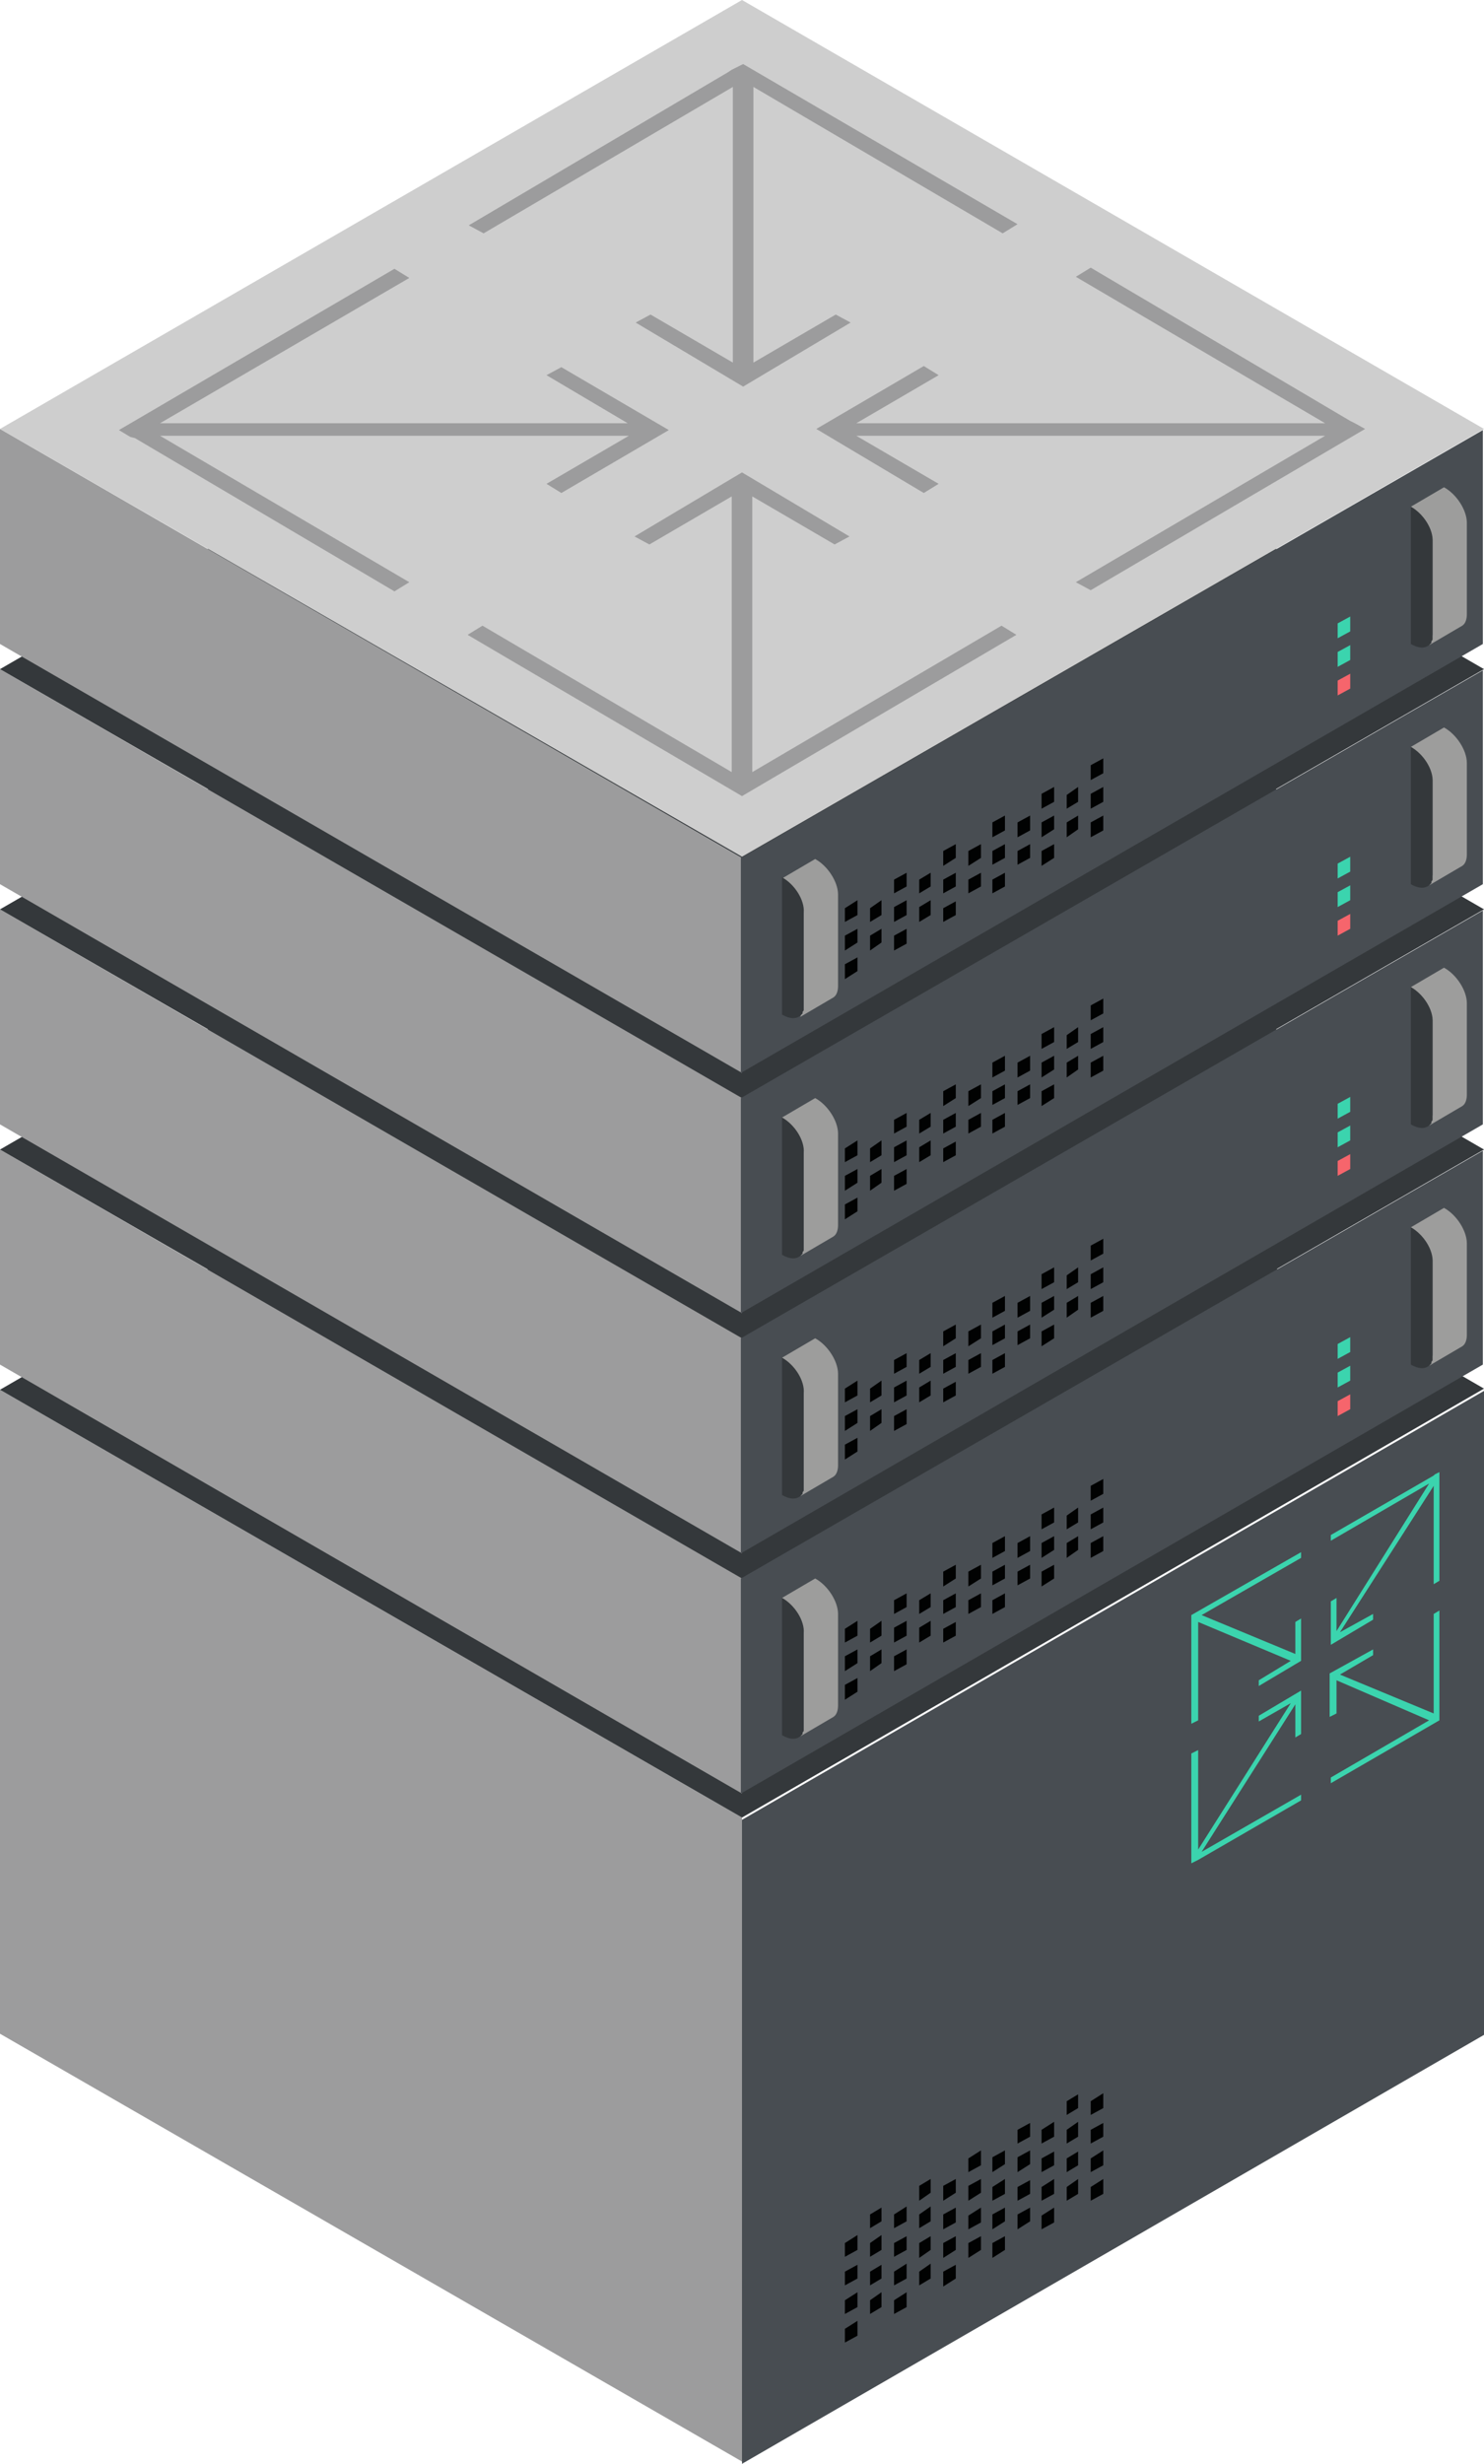 <?xml version="1.0" encoding="utf-8"?>
<!-- Generator: Adobe Illustrator 24.0.2, SVG Export Plug-In . SVG Version: 6.00 Build 0)  -->
<svg version="1.1" id="Server" xmlns="http://www.w3.org/2000/svg" xmlns:xlink="http://www.w3.org/1999/xlink" x="0px" y="0px"
	 viewBox="0 0 129.8 215.4" style="enable-background:new 0 0 129.8 215.4;" xml:space="preserve">
<style type="text/css">
	.st0{fill:#9C9C9D;}
	.st1{fill:#484D52;}
	.st2{fill:#34383B;}
	.st3{fill:#010202;}
	.st4{fill:#3BD4AE;}
	.st5{fill:#9D9D9C;}
	.st6{fill:#F6656C;}
	.st7{fill:#CECECE;}
</style>
<g>
	<polygon class="st0" points="64.9,158.9 64.9,215.2 0,177.8 0,121.5 	"/>
	<polygon class="st1" points="64.9,159.1 64.9,215.4 129.8,177.9 129.8,121.6 	"/>
	<polygon class="st2" points="64.9,158.9 129.8,121.4 64.9,83.9 0,121.5 	"/>
	<g>
		<g>
			<polygon class="st3" points="73.9,198.6 75,198 75,199.2 73.9,199.8 			"/>
			<polygon class="st3" points="73.9,201.1 75,200.4 75,201.7 73.9,202.3 			"/>
			<polygon class="st3" points="73.9,203.6 75,202.9 75,204.2 73.9,204.8 			"/>
			<polygon class="st3" points="76.1,198.6 77.1,198 77.1,199.2 76.1,199.8 			"/>
			<polygon class="st3" points="76.1,201.1 77.1,200.4 77.1,201.7 76.1,202.3 			"/>
			<polygon class="st3" points="78.2,196.1 79.3,195.5 79.3,196.7 78.2,197.3 			"/>
			<polygon class="st3" points="78.2,198.6 79.3,197.9 79.3,199.2 78.2,199.8 			"/>
			<polygon class="st3" points="78.2,201.1 79.3,200.4 79.3,201.7 78.2,202.3 			"/>
			<polygon class="st3" points="80.4,196.1 81.4,195.5 81.4,196.7 80.4,197.4 			"/>
			<polygon class="st3" points="80.4,198.6 81.4,197.9 81.4,199.2 80.4,199.8 			"/>
			<polygon class="st3" points="82.5,193.6 83.6,193 83.6,194.3 82.5,194.9 			"/>
			<polygon class="st3" points="82.5,196.1 83.6,195.5 83.6,196.7 82.5,197.4 			"/>
			<polygon class="st3" points="82.5,198.6 83.6,198 83.6,199.2 82.5,199.9 			"/>
			<polygon class="st3" points="84.7,193.7 85.8,193 85.8,194.3 84.7,194.9 			"/>
			<polygon class="st3" points="84.7,196.1 85.8,195.5 85.8,196.7 84.7,197.4 			"/>
			<polygon class="st3" points="86.8,191.2 87.9,190.5 87.9,191.8 86.8,192.4 			"/>
			<polygon class="st3" points="86.8,193.6 87.9,193 87.9,194.2 86.8,194.9 			"/>
			<polygon class="st3" points="86.8,196.1 87.9,195.5 87.9,196.7 86.8,197.4 			"/>
			<polygon class="st3" points="89,191.2 90.1,190.6 90.1,191.8 89,192.4 			"/>
			<polygon class="st3" points="89,193.6 90.1,193 90.1,194.2 89,194.9 			"/>
			<polygon class="st3" points="91.1,188.7 92.2,188.1 92.2,189.3 91.1,189.9 			"/>
			<polygon class="st3" points="91.1,191.2 92.2,190.5 92.2,191.8 91.1,192.4 			"/>
			<polygon class="st3" points="91.1,193.7 92.2,193 92.2,194.3 91.1,194.9 			"/>
			<polygon class="st3" points="95.4,186.2 96.5,185.6 96.5,186.8 95.4,187.4 			"/>
			<polygon class="st3" points="95.4,188.7 96.5,188 96.5,189.3 95.4,189.9 			"/>
			<polygon class="st3" points="95.4,191.2 96.5,190.5 96.5,191.8 95.4,192.4 			"/>
			<polygon class="st3" points="93.3,188.7 94.3,188.1 94.3,189.3 93.3,189.9 			"/>
			<polygon class="st3" points="93.3,191.2 94.3,190.5 94.3,191.8 93.3,192.4 			"/>
		</g>
		<polygon class="st3" points="73.9,196.1 75,195.4 75,196.7 73.9,197.3 		"/>
		<polygon class="st3" points="76.1,193.6 77.1,193 77.1,194.2 76.1,194.8 		"/>
		<polygon class="st3" points="76.1,196.1 77.1,195.4 77.1,196.7 76.1,197.3 		"/>
		<polygon class="st3" points="78.2,193.6 79.3,192.9 79.3,194.2 78.2,194.8 		"/>
		<polygon class="st3" points="80.4,191.1 81.4,190.5 81.4,191.7 80.4,192.4 		"/>
		<polygon class="st3" points="80.4,193.6 81.4,192.9 81.4,194.2 80.4,194.8 		"/>
		<polygon class="st3" points="82.5,191.1 83.6,190.5 83.6,191.7 82.5,192.4 		"/>
		<polygon class="st3" points="84.7,188.7 85.8,188 85.8,189.3 84.7,189.9 		"/>
		<polygon class="st3" points="84.7,191.1 85.8,190.5 85.8,191.7 84.7,192.4 		"/>
		<polygon class="st3" points="86.8,188.6 87.9,188 87.9,189.2 86.8,189.9 		"/>
		<polygon class="st3" points="89,186.2 90.1,185.6 90.1,186.8 89,187.4 		"/>
		<polygon class="st3" points="89,188.6 90.1,188 90.1,189.2 89,189.9 		"/>
		<polygon class="st3" points="91.1,186.2 92.2,185.5 92.2,186.8 91.1,187.4 		"/>
		<polygon class="st3" points="95.4,183.7 96.5,183 96.5,184.3 95.4,184.9 		"/>
		<polygon class="st3" points="93.3,183.7 94.3,183.1 94.3,184.3 93.3,184.9 		"/>
		<polygon class="st3" points="93.3,186.2 94.3,185.5 94.3,186.8 93.3,187.4 		"/>
	</g>
	<g>
		<polygon class="st4" points="125.5,128.9 125.4,129 116.4,134.2 116.4,134.7 125,129.7 116.9,142.6 116.9,139.7 116.4,140 
			116.4,143.8 120.1,141.6 120.1,141.1 117.2,142.7 125.4,129.9 125.4,138.5 125.9,138.2 125.9,128.7 		"/>
		<polygon class="st4" points="116.3,146.3 116.3,150.1 116.9,149.8 116.9,146.9 125,150.4 116.4,155.4 116.4,155.9 125.9,150.4 
			125.9,140.8 125.4,141.1 125.4,149.8 117.2,146.4 120.1,144.7 120.1,144.2 		"/>
		<polygon class="st4" points="110.1,150 110.1,150.5 112.9,148.9 104.8,161.7 104.8,153 104.2,153.3 104.2,162.9 104.6,162.7 
			104.8,162.6 113.8,157.4 113.8,156.9 105.1,161.9 113.3,149 113.3,151.9 113.8,151.6 113.8,147.8 		"/>
		<polygon class="st4" points="104.2,141.2 104.2,141.6 104.2,141.7 104.2,150.7 104.8,150.4 104.8,141.8 112.9,145.2 110.1,146.9 
			110.1,147.4 113.8,145.2 113.8,141.5 113.3,141.8 113.3,144.6 105.1,141.2 113.8,136.2 113.8,135.7 		"/>
	</g>
</g>
<g>
	<polygon class="st0" points="64.9,138 64.9,156.8 0,119.3 0,100.5 	"/>
	<polygon class="st1" points="64.8,138 64.8,156.8 129.7,119.3 129.7,100.6 	"/>
	<path class="st5" d="M123.4,119.3"/>
	<g>
		<polygon class="st3" points="73.9,142.4 75,141.7 75,143 73.9,143.6 		"/>
		<polygon class="st3" points="73.9,144.8 75,144.2 75,145.4 73.9,146.1 		"/>
		<polygon class="st3" points="73.9,147.3 75,146.7 75,147.9 73.9,148.6 		"/>
		<polygon class="st3" points="76.1,142.4 77.1,141.7 77.1,143 76.1,143.6 		"/>
		<polygon class="st3" points="76.1,144.8 77.1,144.2 77.1,145.4 76.1,146.1 		"/>
		<polygon class="st3" points="78.2,139.9 79.3,139.3 79.3,140.5 78.2,141.1 		"/>
		<polygon class="st3" points="78.2,142.3 79.3,141.7 79.3,143 78.2,143.6 		"/>
		<polygon class="st3" points="78.2,144.8 79.3,144.2 79.3,145.5 78.2,146.1 		"/>
		<polygon class="st3" points="80.4,139.9 81.4,139.3 81.4,140.5 80.4,141.1 		"/>
		<polygon class="st3" points="80.4,142.3 81.4,141.7 81.4,143 80.4,143.6 		"/>
		<polygon class="st3" points="82.5,137.4 83.6,136.8 83.6,138 82.5,138.7 		"/>
		<polygon class="st3" points="82.5,139.9 83.6,139.3 83.6,140.5 82.5,141.1 		"/>
		<polygon class="st3" points="82.5,142.4 83.6,141.8 83.6,143 82.5,143.6 		"/>
		<polygon class="st3" points="84.7,137.4 85.8,136.8 85.8,138 84.7,138.7 		"/>
		<polygon class="st3" points="84.7,139.9 85.8,139.3 85.8,140.5 84.7,141.1 		"/>
		<polygon class="st3" points="86.8,134.9 87.9,134.3 87.9,135.6 86.8,136.2 		"/>
		<polygon class="st3" points="86.8,137.4 87.9,136.8 87.9,138 86.8,138.6 		"/>
		<polygon class="st3" points="86.8,139.9 87.9,139.3 87.9,140.5 86.8,141.1 		"/>
		<polygon class="st3" points="89,134.9 90.1,134.3 90.1,135.6 89,136.2 		"/>
		<polygon class="st3" points="89,137.4 90.1,136.8 90.1,138 89,138.6 		"/>
		<polygon class="st3" points="91.1,132.4 92.2,131.8 92.2,133.1 91.1,133.7 		"/>
		<polygon class="st3" points="91.1,134.9 92.2,134.3 92.2,135.5 91.1,136.2 		"/>
		<polygon class="st3" points="91.1,137.4 92.2,136.8 92.2,138 91.1,138.7 		"/>
		<polygon class="st3" points="95.4,129.9 96.5,129.3 96.5,130.6 95.4,131.2 		"/>
		<polygon class="st3" points="95.4,132.4 96.5,131.8 96.5,133.1 95.4,133.7 		"/>
		<polygon class="st3" points="95.4,134.9 96.5,134.3 96.5,135.6 95.4,136.2 		"/>
		<polygon class="st3" points="93.3,132.5 94.3,131.8 94.3,133.1 93.3,133.7 		"/>
		<polygon class="st3" points="93.3,134.9 94.3,134.3 94.3,135.5 93.3,136.2 		"/>
		<polygon class="st6" points="117,122.5 118.1,121.9 118.1,123.2 117,123.8 		"/>
		<polygon class="st4" points="117,120 118.1,119.4 118.1,120.7 117,121.3 		"/>
		<polygon class="st4" points="117,117.5 118.1,116.9 118.1,118.2 117,118.8 		"/>
	</g>
	<polygon class="st2" points="64.9,137.9 129.8,100.5 64.9,63 0,100.5 	"/>
	<g>
		<path class="st5" d="M125.3,118.5L125.3,118.5V118v-7.6c0-1.1-0.9-2.5-1.9-3.1l2.9-1.7c1.1,0.6,2,2,2,3.1v7.9v0.1
			c0,0.4-0.1,0.8-0.4,1l-2.9,1.7"/>
		<path class="st2" d="M123.4,107.3l0,10.2v1.8c0.7,0.4,1.2,0.4,1.6,0.1l0,0c0,0,0,0,0,0c0,0,0.1-0.1,0.1-0.1c0,0,0.1-0.1,0.1-0.1
			c0,0,0,0,0-0.1c0-0.1,0.1-0.1,0.1-0.2c0,0,0-0.1,0-0.1c0-0.1,0-0.2,0-0.3c0,0,0,0,0-0.1v0v-0.1v0v-7.9
			C125.4,109.3,124.5,107.9,123.4,107.3z"/>
	</g>
	<g>
		<path class="st5" d="M70.3,150.9v-0.1v-0.4v-7.6c0-1.1-0.9-2.5-1.9-3.1l2.9-1.7c1.1,0.6,2,2,2,3.1v7.9v0.1c0,0.4-0.1,0.8-0.4,1
			l-2.9,1.7"/>
		<path class="st2" d="M68.4,139.7l0,10.2v1.8c0.7,0.4,1.2,0.4,1.6,0.1l0,0c0,0,0,0,0,0c0,0,0.1-0.1,0.1-0.1c0,0,0.1-0.1,0.1-0.1
			c0,0,0,0,0-0.1c0-0.1,0.1-0.1,0.1-0.2c0,0,0-0.1,0-0.1c0-0.1,0-0.2,0-0.3c0,0,0,0,0-0.1v0v-0.1v0v-7.9
			C70.4,141.7,69.5,140.3,68.4,139.7z"/>
	</g>
</g>
<g>
	<polygon class="st0" points="64.9,117 64.9,135.8 0,98.3 0,79.5 	"/>
	<polygon class="st1" points="64.8,117 64.8,135.8 129.7,98.3 129.7,79.6 	"/>
	<path class="st5" d="M123.4,98.3"/>
	<g>
		<polygon class="st3" points="73.9,121.4 75,120.7 75,122 73.9,122.6 		"/>
		<polygon class="st3" points="73.9,123.8 75,123.2 75,124.4 73.9,125.1 		"/>
		<polygon class="st3" points="73.9,126.3 75,125.7 75,126.9 73.9,127.6 		"/>
		<polygon class="st3" points="76.1,121.4 77.1,120.7 77.1,122 76.1,122.6 		"/>
		<polygon class="st3" points="76.1,123.8 77.1,123.2 77.1,124.4 76.1,125.1 		"/>
		<polygon class="st3" points="78.2,118.9 79.3,118.3 79.3,119.5 78.2,120.1 		"/>
		<polygon class="st3" points="78.2,121.3 79.3,120.7 79.3,122 78.2,122.6 		"/>
		<polygon class="st3" points="78.2,123.8 79.3,123.2 79.3,124.5 78.2,125.1 		"/>
		<polygon class="st3" points="80.4,118.9 81.4,118.3 81.4,119.5 80.4,120.1 		"/>
		<polygon class="st3" points="80.4,121.3 81.4,120.7 81.4,122 80.4,122.6 		"/>
		<polygon class="st3" points="82.5,116.4 83.6,115.8 83.6,117 82.5,117.7 		"/>
		<polygon class="st3" points="82.5,118.9 83.6,118.3 83.6,119.5 82.5,120.1 		"/>
		<polygon class="st3" points="82.5,121.4 83.6,120.8 83.6,122 82.5,122.6 		"/>
		<polygon class="st3" points="84.7,116.4 85.8,115.8 85.8,117 84.7,117.7 		"/>
		<polygon class="st3" points="84.7,118.9 85.8,118.3 85.8,119.5 84.7,120.1 		"/>
		<polygon class="st3" points="86.8,113.9 87.9,113.3 87.9,114.6 86.8,115.2 		"/>
		<polygon class="st3" points="86.8,116.4 87.9,115.8 87.9,117 86.8,117.6 		"/>
		<polygon class="st3" points="86.8,118.9 87.9,118.3 87.9,119.5 86.8,120.1 		"/>
		<polygon class="st3" points="89,113.9 90.1,113.3 90.1,114.6 89,115.2 		"/>
		<polygon class="st3" points="89,116.4 90.1,115.8 90.1,117 89,117.6 		"/>
		<polygon class="st3" points="91.1,111.4 92.2,110.8 92.2,112.1 91.1,112.7 		"/>
		<polygon class="st3" points="91.1,113.9 92.2,113.3 92.2,114.5 91.1,115.2 		"/>
		<polygon class="st3" points="91.1,116.4 92.2,115.8 92.2,117 91.1,117.7 		"/>
		<polygon class="st3" points="95.4,108.9 96.5,108.3 96.5,109.6 95.4,110.2 		"/>
		<polygon class="st3" points="95.4,111.4 96.5,110.8 96.5,112.1 95.4,112.7 		"/>
		<polygon class="st3" points="95.4,113.9 96.5,113.3 96.5,114.6 95.4,115.2 		"/>
		<polygon class="st3" points="93.3,111.5 94.3,110.8 94.3,112.1 93.3,112.7 		"/>
		<polygon class="st3" points="93.3,113.9 94.3,113.3 94.3,114.5 93.3,115.2 		"/>
		<polygon class="st6" points="117,101.5 118.1,100.9 118.1,102.2 117,102.8 		"/>
		<polygon class="st4" points="117,99 118.1,98.4 118.1,99.7 117,100.3 		"/>
		<polygon class="st4" points="117,96.5 118.1,95.9 118.1,97.2 117,97.8 		"/>
	</g>
	<polygon class="st2" points="64.9,116.9 129.8,79.5 64.9,42 0,79.5 	"/>
	<g>
		<path class="st5" d="M125.3,97.5L125.3,97.5V97v-7.6c0-1.1-0.9-2.5-1.9-3.1l2.9-1.7c1.1,0.6,2,2,2,3.1v7.9v0.1
			c0,0.4-0.1,0.8-0.4,1l-2.9,1.7"/>
		<path class="st2" d="M123.4,86.3l0,10.2v1.8c0.7,0.4,1.2,0.4,1.6,0.1l0,0c0,0,0,0,0,0c0,0,0.1-0.1,0.1-0.1c0,0,0.1-0.1,0.1-0.1
			c0,0,0,0,0-0.1c0-0.1,0.1-0.1,0.1-0.2c0,0,0-0.1,0-0.1c0-0.1,0-0.2,0-0.3c0,0,0,0,0-0.1v0v-0.1v0v-7.9
			C125.4,88.3,124.5,86.9,123.4,86.3z"/>
	</g>
	<g>
		<path class="st5" d="M70.3,129.9v-0.1v-0.4v-7.6c0-1.1-0.9-2.5-1.9-3.1l2.9-1.7c1.1,0.6,2,2,2,3.1v7.9v0.1c0,0.4-0.1,0.8-0.4,1
			l-2.9,1.7"/>
		<path class="st2" d="M68.4,118.7l0,10.2v1.8c0.7,0.4,1.2,0.4,1.6,0.1l0,0c0,0,0,0,0,0c0,0,0.1-0.1,0.1-0.1c0,0,0.1-0.1,0.1-0.1
			c0,0,0,0,0-0.1c0-0.1,0.1-0.1,0.1-0.2c0,0,0-0.1,0-0.1c0-0.1,0-0.2,0-0.3c0,0,0,0,0-0.1v0v-0.1v0v-7.9
			C70.4,120.7,69.5,119.3,68.4,118.7z"/>
	</g>
</g>
<g>
	<polygon class="st0" points="64.9,96 64.9,114.8 0,77.3 0,58.5 	"/>
	<polygon class="st1" points="64.8,96 64.8,114.8 129.7,77.3 129.7,58.6 	"/>
	<path class="st5" d="M123.4,77.3"/>
	<g>
		<polygon class="st3" points="73.9,100.4 75,99.7 75,101 73.9,101.6 		"/>
		<polygon class="st3" points="73.9,102.8 75,102.2 75,103.4 73.9,104.1 		"/>
		<polygon class="st3" points="73.9,105.3 75,104.7 75,105.9 73.9,106.6 		"/>
		<polygon class="st3" points="76.1,100.4 77.1,99.7 77.1,101 76.1,101.6 		"/>
		<polygon class="st3" points="76.1,102.8 77.1,102.2 77.1,103.4 76.1,104.1 		"/>
		<polygon class="st3" points="78.2,97.9 79.3,97.3 79.3,98.5 78.2,99.1 		"/>
		<polygon class="st3" points="78.2,100.3 79.3,99.7 79.3,101 78.2,101.6 		"/>
		<polygon class="st3" points="78.2,102.8 79.3,102.2 79.3,103.5 78.2,104.1 		"/>
		<polygon class="st3" points="80.4,97.9 81.4,97.3 81.4,98.5 80.4,99.1 		"/>
		<polygon class="st3" points="80.4,100.3 81.4,99.7 81.4,101 80.4,101.6 		"/>
		<polygon class="st3" points="82.5,95.4 83.6,94.8 83.6,96 82.5,96.7 		"/>
		<polygon class="st3" points="82.5,97.9 83.6,97.3 83.6,98.5 82.5,99.1 		"/>
		<polygon class="st3" points="82.5,100.4 83.6,99.8 83.6,101 82.5,101.6 		"/>
		<polygon class="st3" points="84.7,95.4 85.8,94.8 85.8,96 84.7,96.7 		"/>
		<polygon class="st3" points="84.7,97.9 85.8,97.3 85.8,98.5 84.7,99.1 		"/>
		<polygon class="st3" points="86.8,92.9 87.9,92.3 87.9,93.6 86.8,94.2 		"/>
		<polygon class="st3" points="86.8,95.4 87.9,94.8 87.9,96 86.8,96.6 		"/>
		<polygon class="st3" points="86.8,97.9 87.9,97.3 87.9,98.5 86.8,99.1 		"/>
		<polygon class="st3" points="89,92.9 90.1,92.3 90.1,93.6 89,94.2 		"/>
		<polygon class="st3" points="89,95.4 90.1,94.8 90.1,96 89,96.6 		"/>
		<polygon class="st3" points="91.1,90.4 92.2,89.8 92.2,91.1 91.1,91.7 		"/>
		<polygon class="st3" points="91.1,92.9 92.2,92.3 92.2,93.5 91.1,94.2 		"/>
		<polygon class="st3" points="91.1,95.4 92.2,94.8 92.2,96 91.1,96.7 		"/>
		<polygon class="st3" points="95.4,87.9 96.5,87.3 96.5,88.6 95.4,89.2 		"/>
		<polygon class="st3" points="95.4,90.4 96.5,89.8 96.5,91.1 95.4,91.7 		"/>
		<polygon class="st3" points="95.4,92.9 96.5,92.3 96.5,93.6 95.4,94.2 		"/>
		<polygon class="st3" points="93.3,90.5 94.3,89.8 94.3,91.1 93.3,91.7 		"/>
		<polygon class="st3" points="93.3,92.9 94.3,92.3 94.3,93.5 93.3,94.2 		"/>
		<polygon class="st6" points="117,80.5 118.1,79.9 118.1,81.2 117,81.8 		"/>
		<polygon class="st4" points="117,78 118.1,77.4 118.1,78.7 117,79.3 		"/>
		<polygon class="st4" points="117,75.5 118.1,74.9 118.1,76.2 117,76.8 		"/>
	</g>
	<polygon class="st2" points="64.9,95.9 129.8,58.5 64.9,21 0,58.5 	"/>
	<g>
		<path class="st5" d="M125.3,76.5L125.3,76.5V76v-7.6c0-1.1-0.9-2.5-1.9-3.1l2.9-1.7c1.1,0.6,2,2,2,3.1v7.9v0.1
			c0,0.4-0.1,0.8-0.4,1l-2.9,1.7"/>
		<path class="st2" d="M123.4,65.3l0,10.2v1.8c0.7,0.4,1.2,0.4,1.6,0.1l0,0c0,0,0,0,0,0c0,0,0.1-0.1,0.1-0.1c0,0,0.1-0.1,0.1-0.1
			c0,0,0,0,0-0.1c0-0.1,0.1-0.1,0.1-0.2c0,0,0-0.1,0-0.1c0-0.1,0-0.2,0-0.3c0,0,0,0,0-0.1v0v-0.1v0v-7.9
			C125.4,67.3,124.5,65.9,123.4,65.3z"/>
	</g>
	<g>
		<path class="st5" d="M70.3,108.9L70.3,108.9v-0.5v-7.6c0-1.1-0.9-2.5-1.9-3.1l2.9-1.7c1.1,0.6,2,2,2,3.1v7.9v0.1
			c0,0.4-0.1,0.8-0.4,1l-2.9,1.7"/>
		<path class="st2" d="M68.4,97.7l0,10.2v1.8c0.7,0.4,1.2,0.4,1.6,0.1l0,0c0,0,0,0,0,0c0,0,0.1-0.1,0.1-0.1c0,0,0.1-0.1,0.1-0.1
			c0,0,0,0,0-0.1c0-0.1,0.1-0.1,0.1-0.2c0,0,0-0.1,0-0.1c0-0.1,0-0.2,0-0.3c0,0,0,0,0-0.1v0v-0.1v0v-7.9
			C70.4,99.7,69.5,98.3,68.4,97.7z"/>
	</g>
</g>
<g>
	<polygon class="st0" points="64.9,75 64.9,93.8 0,56.3 0,37.5 	"/>
	<polygon class="st1" points="64.8,75 64.8,93.8 129.7,56.3 129.7,37.6 	"/>
	<path class="st5" d="M123.4,56.3"/>
	<g>
		<polygon class="st3" points="73.9,79.4 75,78.7 75,80 73.9,80.6 		"/>
		<polygon class="st3" points="73.9,81.8 75,81.2 75,82.4 73.9,83.1 		"/>
		<polygon class="st3" points="73.9,84.3 75,83.7 75,84.9 73.9,85.6 		"/>
		<polygon class="st3" points="76.1,79.4 77.1,78.7 77.1,80 76.1,80.6 		"/>
		<polygon class="st3" points="76.1,81.8 77.1,81.2 77.1,82.4 76.1,83.1 		"/>
		<polygon class="st3" points="78.2,76.9 79.3,76.3 79.3,77.5 78.2,78.1 		"/>
		<polygon class="st3" points="78.2,79.3 79.3,78.7 79.3,80 78.2,80.6 		"/>
		<polygon class="st3" points="78.2,81.8 79.3,81.2 79.3,82.5 78.2,83.1 		"/>
		<polygon class="st3" points="80.4,76.9 81.4,76.3 81.4,77.5 80.4,78.1 		"/>
		<polygon class="st3" points="80.4,79.3 81.4,78.7 81.4,80 80.4,80.6 		"/>
		<polygon class="st3" points="82.5,74.4 83.6,73.8 83.6,75 82.5,75.7 		"/>
		<polygon class="st3" points="82.5,76.9 83.6,76.3 83.6,77.5 82.5,78.1 		"/>
		<polygon class="st3" points="82.5,79.4 83.6,78.8 83.6,80 82.5,80.6 		"/>
		<polygon class="st3" points="84.7,74.4 85.8,73.8 85.8,75 84.7,75.7 		"/>
		<polygon class="st3" points="84.7,76.9 85.8,76.3 85.8,77.5 84.7,78.1 		"/>
		<polygon class="st3" points="86.8,71.9 87.9,71.3 87.9,72.6 86.8,73.2 		"/>
		<polygon class="st3" points="86.8,74.4 87.9,73.8 87.9,75 86.8,75.6 		"/>
		<polygon class="st3" points="86.8,76.9 87.9,76.3 87.9,77.5 86.8,78.1 		"/>
		<polygon class="st3" points="89,71.9 90.1,71.3 90.1,72.6 89,73.2 		"/>
		<polygon class="st3" points="89,74.4 90.1,73.8 90.1,75 89,75.6 		"/>
		<polygon class="st3" points="91.1,69.4 92.2,68.8 92.2,70.1 91.1,70.7 		"/>
		<polygon class="st3" points="91.1,71.9 92.2,71.3 92.2,72.5 91.1,73.2 		"/>
		<polygon class="st3" points="91.1,74.4 92.2,73.8 92.2,75 91.1,75.7 		"/>
		<polygon class="st3" points="95.4,66.9 96.5,66.3 96.5,67.6 95.4,68.2 		"/>
		<polygon class="st3" points="95.4,69.4 96.5,68.8 96.5,70.1 95.4,70.7 		"/>
		<polygon class="st3" points="95.4,71.9 96.5,71.3 96.5,72.6 95.4,73.2 		"/>
		<polygon class="st3" points="93.3,69.5 94.3,68.8 94.3,70.1 93.3,70.7 		"/>
		<polygon class="st3" points="93.3,71.9 94.3,71.3 94.3,72.5 93.3,73.2 		"/>
		<polygon class="st6" points="117,59.5 118.1,58.9 118.1,60.2 117,60.8 		"/>
		<polygon class="st4" points="117,57 118.1,56.4 118.1,57.7 117,58.3 		"/>
		<polygon class="st4" points="117,54.5 118.1,53.9 118.1,55.2 117,55.8 		"/>
	</g>
	<polygon class="st7" points="64.9,74.9 129.8,37.5 64.9,0 0,37.5 	"/>
	<g>
		<polygon class="st0" points="118.5,37 118.1,36.8 95.4,23.4 94.1,24.2 115.9,37 74.9,37 82.1,32.8 80.8,32 71.4,37.5 80.8,43.1 
			82.1,42.3 74.9,38.1 115.9,38.1 94.1,50.9 95.4,51.6 119.4,37.5 		"/>
		<polygon class="st0" points="64.9,41.3 55.5,46.9 56.8,47.6 64,43.4 64,67.5 42.2,54.7 40.9,55.5 64.9,69.6 88.9,55.5 87.6,54.7 
			65.8,67.5 65.8,43.4 73,47.6 74.3,46.9 		"/>
		<polygon class="st0" points="49.1,32.1 47.8,32.8 54.9,37 14,37 35.8,24.3 34.5,23.5 10.4,37.6 11.4,38.2 11.8,38.3 34.5,51.7 
			35.8,50.9 14,38.1 55,38.1 47.8,42.3 49.1,43.1 58.5,37.6 		"/>
		<polygon class="st0" points="65,5.6 64,6.1 63.7,6.3 41,19.7 42.3,20.4 64.1,7.6 64.1,31.7 56.9,27.5 55.6,28.2 65,33.8 
			74.4,28.2 73.1,27.5 65.9,31.7 65.9,7.6 87.7,20.4 89,19.6 		"/>
	</g>
	<g>
		<path class="st5" d="M125.3,55.5L125.3,55.5V55v-7.6c0-1.1-0.9-2.5-1.9-3.1l2.9-1.7c1.1,0.6,2,2,2,3.1v7.9v0.1
			c0,0.4-0.1,0.8-0.4,1l-2.9,1.7"/>
		<path class="st2" d="M123.4,44.3l0,10.2v1.8c0.7,0.4,1.2,0.4,1.6,0.1l0,0c0,0,0,0,0,0c0,0,0.1-0.1,0.1-0.1c0,0,0.1-0.1,0.1-0.1
			c0,0,0,0,0-0.1c0-0.1,0.1-0.1,0.1-0.2c0,0,0-0.1,0-0.1c0-0.1,0-0.2,0-0.3c0,0,0,0,0-0.1v0v-0.1v0v-7.9
			C125.4,46.3,124.5,44.9,123.4,44.3z"/>
	</g>
	<g>
		<path class="st5" d="M70.3,88L70.3,88v-0.5v-7.6c0-1.1-0.9-2.5-1.9-3.1l2.9-1.7c1.1,0.6,2,2,2,3.1v7.9v0.1c0,0.4-0.1,0.8-0.4,1
			L70,88.9"/>
		<path class="st2" d="M68.4,76.7l0,10.2v1.8c0.7,0.4,1.2,0.4,1.6,0.1l0,0c0,0,0,0,0,0c0,0,0.1-0.1,0.1-0.1c0,0,0.1-0.1,0.1-0.1
			c0,0,0,0,0-0.1c0-0.1,0.1-0.1,0.1-0.2c0,0,0-0.1,0-0.1c0-0.1,0-0.2,0-0.3c0,0,0,0,0-0.1v0v-0.1v0v-7.9
			C70.4,78.7,69.5,77.3,68.4,76.7z"/>
	</g>
</g>
</svg>
